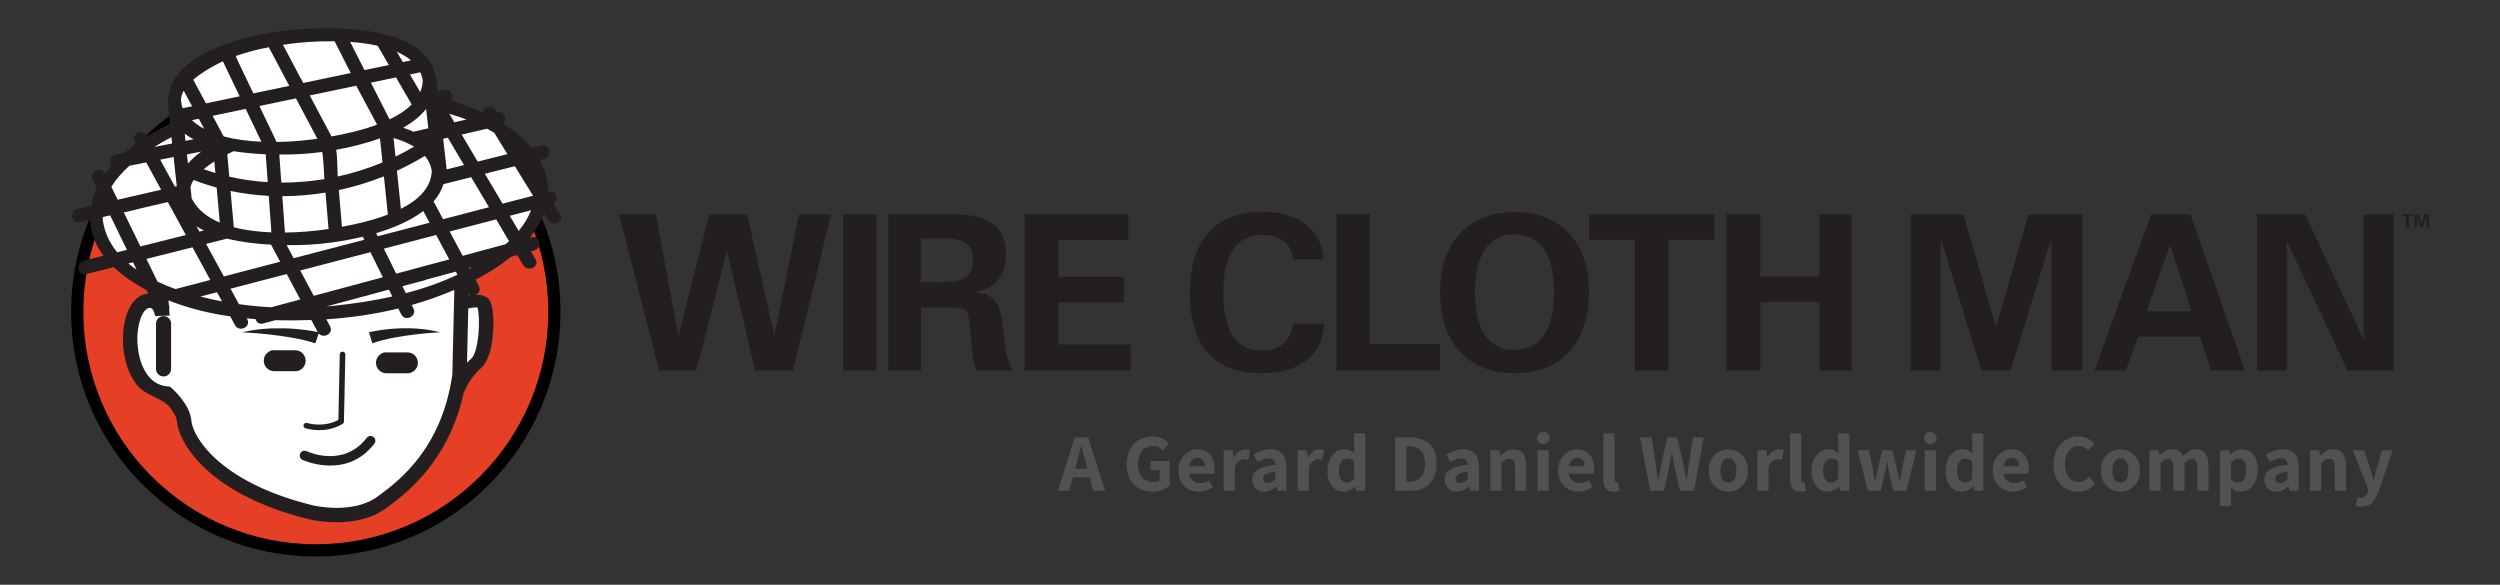 <svg xmlns="http://www.w3.org/2000/svg" id="Logo" viewBox="0 0 1927.07 450.71"><rect x="0" y="0" width="1927.07" height="450.71" fill="#333333" stroke="none"/><defs><style>      .cls-1 {        fill: #231f20;      }      .cls-2 {        fill: #e53f26;      }      .cls-3 {        fill: #fff;      }      .cls-4 {        fill: #515150;      }    </style></defs><g><g id="Wire_Cloth_Man" data-name="Wire Cloth Man"><g><path class="cls-1" d="M477.27,165.19h28.2l17.42,93.57,23.93-93.57h29.1l21.01,93.57,18.97-93.57h24.8l-29.44,120.33h-29.23l-21.68-92.18-23.55,92.18h-28.8l-30.72-120.33Z"></path><path class="cls-1" d="M649.89,285.52v-120.33h25.6v120.33h-25.6Z"></path><path class="cls-1" d="M684.69,285.52v-120.33h49.93c13.99,0,24.28,2.45,30.87,7.34,6.59,4.89,9.88,12.54,9.88,22.92,0,8.54-1.86,15.15-5.56,19.82-3.72,4.68-9.66,7.99-17.84,9.95,6.6.71,11.41,2.71,14.44,6,3.03,3.29,5.03,8.86,6.01,16.7l2.14,17.37c.64,4.84,1.45,8.89,2.43,12.15.97,3.26,2.21,5.95,3.72,8.07h-27.95c-.85-1.68-1.53-3.61-2.03-5.79-.51-2.17-.91-5.14-1.24-8.89l-1.71-18.19c-.65-7.33-1.81-11.76-3.47-13.29-1.66-1.52-5.74-2.28-12.22-2.28h-22.21v48.43h-25.18ZM709.86,217.46h15.19c9.53,0,16.06-1.23,19.6-3.67,3.54-2.45,5.31-6.72,5.31-12.82,0-6.47-1.68-10.96-5.03-13.46-3.35-2.5-9.98-3.76-19.89-3.76h-15.19v33.71Z"></path><path class="cls-1" d="M789.89,285.52v-120.33h79.84v19.84h-53.81v28.38h50.45v19.63h-50.45v32.43h55.68v20.06h-81.72Z"></path></g><g><path class="cls-1" d="M1020.85,249.47c-.87,12.43-5.49,21.9-13.86,28.42-8.37,6.51-20.11,9.77-35.22,9.77-17.94,0-31.52-5.22-40.76-15.67-9.24-10.45-13.85-25.79-13.85-46.04s4.75-35.68,14.26-46.48c9.51-10.8,23.13-16.2,40.85-16.2,14.46,0,25.91,3.25,34.37,9.75,8.45,6.5,12.97,15.48,13.57,26.95h-23.68c-.27-5.76-2.5-10.36-6.7-13.81-4.19-3.45-9.72-5.18-16.57-5.18-10.01,0-17.57,3.74-22.66,11.23-5.09,7.49-7.63,18.58-7.63,33.28s2.49,26.37,7.49,33.69c4.99,7.33,12.62,10.98,22.87,10.98,6.62,0,12.04-1.89,16.24-5.67,4.21-3.78,6.53-8.79,6.96-15.03h24.32Z"></path><g><path class="cls-1" d="M1030.24,285.52v-120.33h25.6v99.85h54.19v20.48h-79.79Z"></path><path class="cls-1" d="M1110.05,224.83c0-18.98,5.15-33.95,15.46-44.91,10.31-10.96,24.33-16.44,42.06-16.44s31.63,5.48,41.89,16.44c10.25,10.96,15.38,25.93,15.38,44.91s-5.06,35.02-15.17,46.14c-10.12,11.12-24.15,16.68-42.09,16.68s-32.1-5.55-42.26-16.64c-10.17-11.09-15.25-26.49-15.25-46.18ZM1136.93,224.96c0,14.66,2.59,25.78,7.76,33.38,5.17,7.6,12.74,11.4,22.71,11.4s17.62-3.8,22.79-11.4c5.17-7.6,7.76-18.72,7.76-33.38s-2.62-25.34-7.84-32.88c-5.22-7.54-12.8-11.31-22.7-11.31s-17.4,3.79-22.63,11.36c-5.22,7.57-7.84,18.52-7.84,32.84Z"></path><path class="cls-1" d="M1260.26,285.52v-100.7h-35.42v-19.63h96.65v19.63h-35.42v100.7h-25.81Z"></path></g><path class="cls-1" d="M1330.89,285.52v-120.33h26.03v48h45.44v-48h24.97v120.33h-24.97v-52.7h-45.44v52.7h-26.03Z"></path></g><g><path class="cls-1" d="M1472.88,285.52v-120.33h40.56l25.19,86.88,25.03-86.88h41.5v120.33h-23.89v-101.73l-31.46,101.73h-22.49l-31.38-101.73v101.73h-23.04Z"></path><path class="cls-1" d="M1614.51,285.52l43.62-120.33h30.33l41.91,120.33h-26.17l-8.56-26.03h-47.53l-9.38,26.03h-24.21ZM1654.62,239.86h34.73l-16.55-50.95-18.18,50.95Z"></path><path class="cls-1" d="M1739.71,285.52v-120.33h37.07l45.28,96.76v-96.76h23.04v120.33h-35.61l-46.75-99.61v99.61h-23.04Z"></path></g><g><path class="cls-1" d="M1854.71,175.26v-8.43h-2.97v-1.64h8.09v1.64h-2.97v8.43h-2.16Z"></path><path class="cls-1" d="M1861.14,175.26v-10.07h3.4l2.11,7.27,2.1-7.27h3.47v10.07h-2v-8.52l-2.63,8.52h-1.88l-2.63-8.52v8.52h-1.93Z"></path></g></g><g><path class="cls-4" d="M815.43,378.25l13.04-41.08h10.33l13.04,41.08h-9.14l-5.67-21.17c-.59-2.1-1.17-4.3-1.73-6.62-.57-2.31-1.14-4.56-1.73-6.74h-.25c-.5,2.18-1.04,4.43-1.61,6.74-.57,2.31-1.14,4.52-1.73,6.62l-5.73,21.17h-8.82ZM823.75,368.05v-6.74h19.66v6.74h-19.66Z"></path><path class="cls-4" d="M888.26,379.01c-3.78,0-7.17-.8-10.17-2.39-3-1.6-5.38-3.97-7.12-7.12-1.74-3.15-2.61-7.01-2.61-11.59,0-3.4.51-6.43,1.54-9.07,1.03-2.65,2.46-4.9,4.28-6.77,1.83-1.87,3.94-3.28,6.33-4.22,2.39-.95,4.96-1.42,7.69-1.42,2.98,0,5.52.54,7.62,1.61,2.1,1.07,3.82,2.3,5.17,3.69l-4.6,5.54c-1.01-.97-2.12-1.77-3.34-2.43-1.22-.65-2.73-.98-4.54-.98-2.23,0-4.19.56-5.89,1.67-1.7,1.11-3.02,2.7-3.97,4.76-.95,2.06-1.42,4.51-1.42,7.37s.44,5.39,1.32,7.46,2.21,3.67,3.97,4.76c1.76,1.09,3.97,1.64,6.62,1.64.92,0,1.82-.12,2.68-.35.86-.23,1.56-.58,2.11-1.04v-7.69h-7.06v-7.06h14.81v18.65c-1.39,1.39-3.26,2.56-5.61,3.53-2.35.97-4.96,1.45-7.81,1.45Z"></path><path class="cls-4" d="M924.04,379.01c-2.94,0-5.6-.65-7.97-1.95-2.37-1.3-4.25-3.16-5.64-5.58-1.39-2.42-2.08-5.34-2.08-8.79s.7-6.26,2.11-8.69c1.41-2.44,3.22-4.33,5.45-5.67,2.23-1.34,4.58-2.02,7.06-2.02,2.9,0,5.32.65,7.28,1.95,1.95,1.3,3.42,3.08,4.41,5.32.99,2.25,1.48,4.8,1.48,7.65,0,.76-.04,1.5-.13,2.24-.08.74-.17,1.29-.25,1.67h-20.6l-.06-5.73h13.61c0-1.93-.44-3.5-1.32-4.69-.88-1.2-2.29-1.8-4.22-1.8-1.13,0-2.23.32-3.28.95-1.05.63-1.91,1.67-2.58,3.12-.67,1.45-1.01,3.35-1.01,5.7s.43,4.29,1.29,5.7c.86,1.41,1.96,2.43,3.31,3.06,1.34.63,2.77.94,4.28.94,1.26,0,2.45-.18,3.56-.54,1.11-.36,2.24-.87,3.37-1.54l2.83,5.23c-1.55,1.05-3.29,1.89-5.2,2.52-1.91.63-3.81.95-5.7.95Z"></path><path class="cls-4" d="M943.25,378.25v-31.18h7.06l.63,5.48h.25c1.13-2.06,2.49-3.61,4.06-4.66,1.58-1.05,3.16-1.58,4.76-1.58.84,0,1.55.05,2.14.16.59.11,1.09.26,1.51.47l-1.45,7.5c-.55-.17-1.06-.29-1.54-.38-.48-.08-1.06-.13-1.73-.13-1.22,0-2.48.44-3.78,1.32-1.3.88-2.39,2.44-3.28,4.66v18.33h-8.63Z"></path><path class="cls-4" d="M974.44,379.01c-1.85,0-3.46-.41-4.85-1.23-1.39-.82-2.47-1.93-3.25-3.34-.78-1.41-1.17-2.99-1.17-4.76,0-3.28,1.41-5.84,4.22-7.69,2.81-1.85,7.35-3.11,13.61-3.78-.04-.97-.24-1.83-.6-2.58-.36-.76-.9-1.34-1.64-1.76-.74-.42-1.71-.63-2.93-.63-1.39,0-2.76.26-4.13.79-1.37.53-2.78,1.23-4.25,2.11l-3.15-5.73c1.26-.76,2.6-1.45,4.03-2.08,1.43-.63,2.9-1.12,4.41-1.48,1.51-.36,3.09-.54,4.72-.54,2.65,0,4.87.53,6.68,1.58,1.8,1.05,3.17,2.59,4.09,4.63.92,2.04,1.39,4.61,1.39,7.72v18.02h-7.06l-.63-3.28h-.25c-1.3,1.18-2.72,2.14-4.25,2.9-1.53.76-3.2,1.13-5.01,1.13ZM977.34,372.33c1.13,0,2.13-.26,2.99-.79.86-.52,1.75-1.23,2.68-2.11v-5.92c-2.39.29-4.28.7-5.67,1.23-1.39.53-2.37,1.16-2.96,1.89-.59.74-.88,1.52-.88,2.36,0,1.13.36,1.97,1.07,2.52.71.55,1.64.82,2.77.82Z"></path><path class="cls-4" d="M1000.33,378.25v-31.18h7.06l.63,5.48h.25c1.13-2.06,2.49-3.61,4.06-4.66,1.58-1.05,3.16-1.58,4.76-1.58.84,0,1.55.05,2.14.16.59.11,1.09.26,1.51.47l-1.45,7.5c-.55-.17-1.06-.29-1.54-.38-.48-.08-1.06-.13-1.73-.13-1.22,0-2.48.44-3.78,1.32-1.3.88-2.39,2.44-3.28,4.66v18.33h-8.63Z"></path><path class="cls-4" d="M1035.99,379.01c-3.86,0-6.96-1.45-9.29-4.35-2.33-2.9-3.5-6.89-3.5-11.97,0-3.4.62-6.32,1.86-8.76,1.24-2.43,2.86-4.32,4.85-5.64,1.99-1.32,4.1-1.99,6.33-1.99,1.76,0,3.23.29,4.41.88s2.31,1.41,3.4,2.46l-.32-4.85v-10.77h8.63v44.23h-7.06l-.63-3.15h-.25c-1.09,1.09-2.38,2.02-3.87,2.77-1.49.76-3.01,1.13-4.57,1.13ZM1038.2,371.96c1.09,0,2.08-.23,2.96-.69.88-.46,1.74-1.24,2.58-2.33v-13.36c-.88-.8-1.79-1.35-2.74-1.67-.95-.31-1.88-.47-2.8-.47-1.09,0-2.1.34-3.02,1.01-.92.67-1.67,1.69-2.24,3.06-.57,1.37-.85,3.06-.85,5.07,0,3.15.54,5.5,1.61,7.06,1.07,1.55,2.57,2.33,4.5,2.33Z"></path><path class="cls-4" d="M1075.43,378.25v-41.08h11.4c4.2,0,7.83.72,10.9,2.17,3.07,1.45,5.43,3.68,7.09,6.68,1.66,3,2.49,6.84,2.49,11.5s-.83,8.53-2.49,11.59c-1.66,3.07-3.98,5.35-6.96,6.87-2.98,1.51-6.49,2.27-10.52,2.27h-11.91ZM1084.06,371.26h2.27c2.44,0,4.56-.46,6.36-1.39,1.8-.92,3.21-2.38,4.22-4.38,1.01-1.99,1.51-4.65,1.51-7.97s-.5-5.95-1.51-7.91-2.42-3.36-4.22-4.22c-1.81-.86-3.93-1.29-6.36-1.29h-2.27v27.15Z"></path><path class="cls-4" d="M1122.87,379.01c-1.85,0-3.46-.41-4.85-1.23-1.39-.82-2.47-1.93-3.25-3.34-.78-1.41-1.17-2.99-1.17-4.76,0-3.28,1.41-5.84,4.22-7.69,2.81-1.85,7.35-3.11,13.61-3.78-.04-.97-.24-1.83-.6-2.58-.36-.76-.9-1.34-1.64-1.76-.74-.42-1.71-.63-2.93-.63-1.39,0-2.76.26-4.13.79-1.37.53-2.78,1.23-4.25,2.11l-3.15-5.73c1.26-.76,2.6-1.45,4.03-2.08,1.43-.63,2.9-1.12,4.41-1.48,1.51-.36,3.09-.54,4.72-.54,2.65,0,4.87.53,6.68,1.58,1.8,1.05,3.17,2.59,4.09,4.63.92,2.04,1.39,4.61,1.39,7.72v18.02h-7.06l-.63-3.28h-.25c-1.3,1.18-2.72,2.14-4.25,2.9-1.53.76-3.2,1.13-5.01,1.13ZM1125.76,372.33c1.13,0,2.13-.26,2.99-.79.86-.52,1.75-1.23,2.68-2.11v-5.92c-2.39.29-4.28.7-5.67,1.23-1.39.53-2.37,1.16-2.96,1.89-.59.74-.88,1.52-.88,2.36,0,1.13.36,1.97,1.07,2.52.71.55,1.64.82,2.77.82Z"></path><path class="cls-4" d="M1148.76,378.25v-31.18h7.06l.63,4.03h.25c1.34-1.3,2.82-2.42,4.44-3.37,1.62-.95,3.5-1.42,5.64-1.42,3.36,0,5.81,1.11,7.34,3.34s2.3,5.29,2.3,9.2v19.4h-8.63v-18.27c0-2.35-.34-3.99-1.01-4.91-.67-.92-1.72-1.39-3.15-1.39-1.26,0-2.33.28-3.21.85-.88.57-1.89,1.4-3.02,2.49v21.23h-8.63Z"></path><path class="cls-4" d="M1189.52,342.28c-1.39,0-2.54-.44-3.47-1.32s-1.39-1.99-1.39-3.34.46-2.45,1.39-3.31c.92-.86,2.08-1.29,3.47-1.29s2.59.43,3.5,1.29c.9.86,1.35,1.96,1.35,3.31s-.45,2.46-1.35,3.34c-.9.88-2.07,1.32-3.5,1.32ZM1185.17,378.25v-31.18h8.63v31.18h-8.63Z"></path><path class="cls-4" d="M1216.73,379.01c-2.94,0-5.6-.65-7.97-1.95-2.37-1.3-4.25-3.16-5.64-5.58-1.39-2.42-2.08-5.34-2.08-8.79s.7-6.26,2.11-8.69c1.41-2.44,3.22-4.33,5.45-5.67,2.23-1.34,4.58-2.02,7.06-2.02,2.9,0,5.32.65,7.28,1.95,1.95,1.3,3.42,3.08,4.41,5.32.99,2.25,1.48,4.8,1.48,7.65,0,.76-.04,1.5-.13,2.24-.08.74-.17,1.29-.25,1.67h-20.6l-.06-5.73h13.61c0-1.93-.44-3.5-1.32-4.69-.88-1.2-2.29-1.8-4.22-1.8-1.13,0-2.23.32-3.28.95-1.05.63-1.91,1.67-2.58,3.12-.67,1.45-1.01,3.35-1.01,5.7s.43,4.29,1.29,5.7c.86,1.41,1.96,2.43,3.31,3.06,1.34.63,2.77.94,4.28.94,1.26,0,2.45-.18,3.56-.54,1.11-.36,2.24-.87,3.37-1.54l2.83,5.23c-1.55,1.05-3.29,1.89-5.2,2.52-1.91.63-3.81.95-5.7.95Z"></path><path class="cls-4" d="M1244.01,379.01c-1.97,0-3.55-.41-4.73-1.23-1.18-.82-2.03-1.96-2.55-3.43-.53-1.47-.79-3.21-.79-5.23v-35.09h8.63v35.47c0,.92.18,1.58.54,1.95.36.38.72.57,1.1.57.21,0,.39,0,.54-.03.15-.02.35-.05.6-.09l1.07,6.36c-.5.21-1.11.39-1.83.54-.71.15-1.58.22-2.58.22Z"></path><path class="cls-4" d="M1272.05,378.25l-7.81-41.08h8.88l3.09,19.66c.25,2.18.54,4.37.85,6.55.31,2.18.62,4.35.91,6.49h.25c.42-2.14.84-4.32,1.26-6.52.42-2.21.84-4.38,1.26-6.52l4.6-19.66h7.43l4.6,19.66c.42,2.14.85,4.31,1.29,6.49.44,2.18.87,4.37,1.29,6.55h.25c.25-2.18.54-4.37.85-6.55s.62-4.35.91-6.49l3.02-19.66h8.32l-7.5,41.08h-10.84l-4.35-19.66c-.34-1.6-.64-3.19-.91-4.79-.27-1.6-.54-3.17-.79-4.72h-.25c-.25,1.55-.53,3.13-.82,4.72-.29,1.6-.61,3.19-.95,4.79l-4.22,19.66h-10.65Z"></path><path class="cls-4" d="M1332.34,379.01c-2.65,0-5.11-.64-7.4-1.92-2.29-1.28-4.15-3.14-5.58-5.58-1.43-2.44-2.14-5.38-2.14-8.82s.71-6.38,2.14-8.82c1.43-2.44,3.29-4.3,5.58-5.61,2.29-1.3,4.76-1.95,7.4-1.95s5.05.65,7.34,1.95c2.29,1.3,4.15,3.17,5.58,5.61,1.43,2.44,2.14,5.38,2.14,8.82s-.71,6.38-2.14,8.82c-1.43,2.44-3.29,4.29-5.58,5.58-2.29,1.28-4.74,1.92-7.34,1.92ZM1332.34,372.02c1.34,0,2.48-.38,3.4-1.13s1.62-1.84,2.08-3.24c.46-1.41.69-3.06.69-4.95s-.23-3.54-.69-4.95c-.46-1.41-1.16-2.5-2.08-3.28s-2.06-1.17-3.4-1.17-2.54.39-3.46,1.17c-.92.78-1.62,1.87-2.08,3.28-.46,1.41-.69,3.06-.69,4.95s.23,3.54.69,4.95c.46,1.41,1.15,2.49,2.08,3.24.92.76,2.08,1.13,3.46,1.13Z"></path><path class="cls-4" d="M1354.57,378.25v-31.18h7.06l.63,5.48h.25c1.13-2.06,2.49-3.61,4.06-4.66,1.58-1.05,3.16-1.58,4.76-1.58.84,0,1.55.05,2.14.16.59.11,1.09.26,1.51.47l-1.45,7.5c-.55-.17-1.06-.29-1.54-.38-.48-.08-1.06-.13-1.73-.13-1.22,0-2.48.44-3.78,1.32-1.3.88-2.39,2.44-3.28,4.66v18.33h-8.63Z"></path><path class="cls-4" d="M1387.84,379.01c-1.97,0-3.55-.41-4.73-1.23-1.18-.82-2.03-1.96-2.55-3.43-.53-1.47-.79-3.21-.79-5.23v-35.09h8.63v35.47c0,.92.18,1.58.54,1.95.36.38.72.57,1.1.57.21,0,.39,0,.54-.03.15-.02.35-.05.6-.09l1.07,6.36c-.5.21-1.11.39-1.83.54-.71.15-1.58.22-2.58.22Z"></path><path class="cls-4" d="M1409.19,379.01c-3.86,0-6.96-1.45-9.29-4.35-2.33-2.9-3.5-6.89-3.5-11.97,0-3.4.62-6.32,1.86-8.76,1.24-2.43,2.86-4.32,4.85-5.64,1.99-1.32,4.1-1.99,6.33-1.99,1.76,0,3.23.29,4.41.88s2.31,1.41,3.4,2.46l-.32-4.85v-10.77h8.63v44.23h-7.06l-.63-3.15h-.25c-1.09,1.09-2.38,2.02-3.87,2.77-1.49.76-3.01,1.13-4.57,1.13ZM1411.4,371.96c1.09,0,2.08-.23,2.96-.69.88-.46,1.74-1.24,2.58-2.33v-13.36c-.88-.8-1.79-1.35-2.74-1.67-.95-.31-1.88-.47-2.8-.47-1.09,0-2.1.34-3.02,1.01-.92.67-1.67,1.69-2.24,3.06-.57,1.37-.85,3.06-.85,5.07,0,3.15.54,5.5,1.61,7.06,1.07,1.55,2.57,2.33,4.5,2.33Z"></path><path class="cls-4" d="M1439.88,378.25l-7.94-31.18h8.57l3.28,14.99c.25,1.51.49,3.04.72,4.57s.47,3.08.72,4.63h.25c.29-1.55.59-3.1.88-4.63.29-1.53.63-3.06,1.01-4.57l3.65-14.99h7.56l3.72,14.99c.38,1.51.72,3.04,1.04,4.57.31,1.53.62,3.08.91,4.63h.25c.29-1.55.54-3.1.76-4.63.21-1.53.46-3.06.76-4.57l3.21-14.99h8l-7.62,31.18h-10.14l-3.09-13.1c-.29-1.47-.58-2.94-.85-4.41-.27-1.47-.56-3.04-.85-4.73h-.25c-.29,1.68-.57,3.26-.82,4.73-.25,1.47-.55,2.94-.88,4.41l-2.96,13.1h-9.89Z"></path><path class="cls-4" d="M1487.95,342.28c-1.39,0-2.54-.44-3.47-1.32s-1.39-1.99-1.39-3.34.46-2.45,1.39-3.31c.92-.86,2.08-1.29,3.47-1.29s2.59.43,3.5,1.29c.9.86,1.35,1.96,1.35,3.31s-.45,2.46-1.35,3.34c-.9.88-2.07,1.32-3.5,1.32ZM1483.6,378.25v-31.18h8.63v31.18h-8.63Z"></path><path class="cls-4" d="M1512.45,379.01c-3.86,0-6.96-1.45-9.29-4.35-2.33-2.9-3.5-6.89-3.5-11.97,0-3.4.62-6.32,1.86-8.76,1.24-2.43,2.86-4.32,4.85-5.64,1.99-1.32,4.1-1.99,6.33-1.99,1.76,0,3.23.29,4.41.88s2.31,1.41,3.4,2.46l-.32-4.85v-10.77h8.63v44.23h-7.06l-.63-3.15h-.25c-1.09,1.09-2.38,2.02-3.87,2.77-1.49.76-3.01,1.13-4.57,1.13ZM1514.66,371.96c1.09,0,2.08-.23,2.96-.69.88-.46,1.74-1.24,2.58-2.33v-13.36c-.88-.8-1.79-1.35-2.74-1.67-.95-.31-1.88-.47-2.8-.47-1.09,0-2.1.34-3.02,1.01-.92.67-1.67,1.69-2.24,3.06-.57,1.37-.85,3.06-.85,5.07,0,3.15.54,5.5,1.61,7.06,1.07,1.55,2.57,2.33,4.5,2.33Z"></path><path class="cls-4" d="M1551.7,379.01c-2.94,0-5.6-.65-7.97-1.95-2.37-1.3-4.25-3.16-5.64-5.58-1.39-2.42-2.08-5.34-2.08-8.79s.7-6.26,2.11-8.69c1.41-2.44,3.22-4.33,5.45-5.67,2.23-1.34,4.58-2.02,7.06-2.02,2.9,0,5.32.65,7.28,1.95,1.95,1.3,3.42,3.08,4.41,5.32.99,2.25,1.48,4.8,1.48,7.65,0,.76-.04,1.5-.13,2.24-.08.74-.17,1.29-.25,1.67h-20.6l-.06-5.73h13.61c0-1.93-.44-3.5-1.32-4.69-.88-1.2-2.29-1.8-4.22-1.8-1.13,0-2.23.32-3.28.95-1.05.63-1.91,1.67-2.58,3.12-.67,1.45-1.01,3.35-1.01,5.7s.43,4.29,1.29,5.7c.86,1.41,1.96,2.43,3.31,3.06,1.34.63,2.77.94,4.28.94,1.26,0,2.45-.18,3.56-.54,1.11-.36,2.24-.87,3.37-1.54l2.83,5.23c-1.55,1.05-3.29,1.89-5.2,2.52-1.91.63-3.81.95-5.7.95Z"></path><path class="cls-4" d="M1601.85,379.01c-3.49,0-6.66-.8-9.51-2.39-2.86-1.6-5.15-3.97-6.87-7.12-1.72-3.15-2.58-7.01-2.58-11.59,0-3.4.5-6.43,1.51-9.07,1.01-2.65,2.4-4.9,4.19-6.77,1.79-1.87,3.84-3.28,6.17-4.22,2.33-.95,4.78-1.42,7.34-1.42s5.01.53,7.09,1.58,3.79,2.29,5.13,3.72l-4.6,5.54c-1.05-1.01-2.16-1.83-3.34-2.46-1.18-.63-2.54-.95-4.09-.95-1.97,0-3.76.56-5.36,1.67-1.6,1.11-2.86,2.7-3.78,4.76-.92,2.06-1.39,4.51-1.39,7.37s.42,5.39,1.26,7.46,2.05,3.67,3.62,4.76c1.58,1.09,3.41,1.64,5.51,1.64,1.72,0,3.26-.38,4.63-1.13,1.36-.76,2.57-1.7,3.62-2.83l4.6,5.42c-1.68,1.97-3.63,3.48-5.86,4.5-2.23,1.03-4.66,1.54-7.31,1.54Z"></path><path class="cls-4" d="M1634.54,379.01c-2.65,0-5.11-.64-7.4-1.92-2.29-1.28-4.15-3.14-5.58-5.58-1.43-2.44-2.14-5.38-2.14-8.82s.71-6.38,2.14-8.82c1.43-2.44,3.29-4.3,5.58-5.61,2.29-1.3,4.76-1.95,7.4-1.95s5.05.65,7.34,1.95c2.29,1.3,4.15,3.17,5.58,5.61,1.43,2.44,2.14,5.38,2.14,8.82s-.71,6.38-2.14,8.82c-1.43,2.44-3.29,4.29-5.58,5.58-2.29,1.28-4.74,1.92-7.34,1.92ZM1634.54,372.02c1.34,0,2.48-.38,3.4-1.13s1.62-1.84,2.08-3.24.69-3.06.69-4.95-.23-3.54-.69-4.95c-.46-1.41-1.16-2.5-2.08-3.28s-2.06-1.17-3.4-1.17-2.54.39-3.46,1.17c-.92.78-1.62,1.87-2.08,3.28-.46,1.41-.69,3.06-.69,4.95s.23,3.54.69,4.95c.46,1.41,1.15,2.49,2.08,3.24.92.76,2.08,1.13,3.46,1.13Z"></path><path class="cls-4" d="M1656.78,378.25v-31.18h7.06l.63,4.09h.25c1.26-1.3,2.65-2.44,4.16-3.4,1.51-.97,3.28-1.45,5.29-1.45,2.23,0,4.03.47,5.42,1.42,1.39.95,2.46,2.26,3.21,3.94,1.39-1.47,2.87-2.73,4.44-3.78,1.58-1.05,3.37-1.58,5.39-1.58,3.36,0,5.82,1.11,7.37,3.34,1.55,2.23,2.33,5.29,2.33,9.2v19.4h-8.63v-18.27c0-2.35-.33-3.99-.98-4.91s-1.69-1.39-3.12-1.39c-.88,0-1.79.27-2.71.82-.92.55-1.93,1.39-3.02,2.52v21.23h-8.63v-18.27c0-2.35-.33-3.99-.98-4.91s-1.69-1.39-3.12-1.39c-1.72,0-3.63,1.11-5.73,3.34v21.23h-8.63Z"></path><path class="cls-4" d="M1711.15,390.04v-42.97h7.06l.63,3.15h.25c1.26-1.09,2.67-2.02,4.22-2.77,1.55-.76,3.15-1.13,4.79-1.13,2.56,0,4.75.66,6.55,1.99,1.81,1.32,3.2,3.17,4.19,5.54.99,2.37,1.48,5.16,1.48,8.35,0,3.57-.63,6.61-1.89,9.1-1.26,2.5-2.89,4.41-4.88,5.73s-4.13,1.98-6.39,1.98c-1.34,0-2.67-.28-3.97-.85-1.3-.57-2.52-1.38-3.65-2.42l.25,4.98v9.32h-8.63ZM1725.2,371.96c1.13,0,2.18-.35,3.15-1.04.97-.69,1.72-1.75,2.27-3.18.54-1.43.82-3.25.82-5.48,0-1.89-.21-3.5-.63-4.82-.42-1.32-1.06-2.32-1.92-2.99-.86-.67-1.94-1.01-3.24-1.01-1.01,0-1.97.23-2.9.69-.92.46-1.91,1.24-2.96,2.33v13.29c.92.8,1.86,1.37,2.8,1.7.95.34,1.82.5,2.61.5Z"></path><path class="cls-4" d="M1754.75,379.01c-1.85,0-3.46-.41-4.85-1.23-1.39-.82-2.47-1.93-3.25-3.34-.78-1.41-1.17-2.99-1.17-4.76,0-3.28,1.41-5.84,4.22-7.69,2.81-1.85,7.35-3.11,13.61-3.78-.04-.97-.24-1.83-.6-2.58-.36-.76-.9-1.34-1.64-1.76-.74-.42-1.71-.63-2.93-.63-1.39,0-2.76.26-4.13.79-1.37.53-2.78,1.23-4.25,2.11l-3.15-5.73c1.26-.76,2.6-1.45,4.03-2.08,1.43-.63,2.9-1.12,4.41-1.48,1.51-.36,3.09-.54,4.72-.54,2.65,0,4.87.53,6.68,1.58,1.8,1.05,3.17,2.59,4.09,4.63.92,2.04,1.39,4.61,1.39,7.72v18.02h-7.06l-.63-3.28h-.25c-1.3,1.18-2.72,2.14-4.25,2.9-1.53.76-3.2,1.13-5.01,1.13ZM1757.65,372.33c1.13,0,2.13-.26,2.99-.79.86-.52,1.75-1.23,2.68-2.11v-5.92c-2.39.29-4.28.7-5.67,1.23-1.39.53-2.37,1.16-2.96,1.89-.59.74-.88,1.52-.88,2.36,0,1.13.36,1.97,1.07,2.52.71.55,1.64.82,2.77.82Z"></path><path class="cls-4" d="M1780.64,378.25v-31.18h7.06l.63,4.03h.25c1.34-1.3,2.82-2.42,4.44-3.37,1.62-.95,3.5-1.42,5.64-1.42,3.36,0,5.81,1.11,7.34,3.34s2.3,5.29,2.3,9.2v19.4h-8.63v-18.27c0-2.35-.34-3.99-1.01-4.91-.67-.92-1.72-1.39-3.15-1.39-1.26,0-2.33.28-3.21.85-.88.57-1.89,1.4-3.02,2.49v21.23h-8.63Z"></path><path class="cls-4" d="M1820.14,390.6c-.92,0-1.72-.06-2.39-.19-.67-.13-1.32-.27-1.95-.44l1.58-6.55c.29.04.64.12,1.04.22.4.1.77.16,1.1.16,1.55,0,2.78-.42,3.69-1.26.9-.84,1.56-1.91,1.98-3.21l.5-1.76-12.1-30.49h8.69l4.72,14.05c.46,1.39.9,2.81,1.32,4.28.42,1.47.84,2.98,1.26,4.54h.25c.38-1.47.75-2.95,1.1-4.44.36-1.49.72-2.95,1.1-4.38l4.03-14.05h8.32l-10.96,31.88c-.97,2.48-2.02,4.59-3.15,6.33-1.13,1.74-2.52,3.07-4.16,3.97s-3.63,1.35-5.99,1.35Z"></path></g></g><g><path class="cls-2" d="M243.44,424.23c-101.4,0-183.89-82.49-183.89-183.89S142.05,56.46,243.44,56.46s183.89,82.49,183.89,183.89-82.49,183.89-183.89,183.89Z"></path><path d="M243.44,61.16c24.19,0,47.66,4.74,69.74,14.08,21.34,9.02,40.5,21.95,56.96,38.4,16.46,16.46,29.38,35.62,38.4,56.96,9.34,22.08,14.08,45.55,14.08,69.74s-4.74,47.66-14.08,69.74c-9.02,21.34-21.95,40.5-38.4,56.96-16.46,16.46-35.62,29.38-56.96,38.4-22.08,9.34-45.55,14.08-69.74,14.08s-47.66-4.74-69.74-14.08c-21.34-9.02-40.5-21.95-56.96-38.4-16.46-16.46-29.38-35.62-38.4-56.96-9.34-22.08-14.08-45.55-14.08-69.74s4.74-47.66,14.08-69.74c9.02-21.34,21.95-40.5,38.4-56.96,16.46-16.46,35.62-29.38,56.96-38.4,22.08-9.34,45.55-14.08,69.74-14.08M243.44,51.75c-104.16,0-188.59,84.43-188.59,188.59s84.43,188.59,188.59,188.59,188.59-84.43,188.59-188.59S347.6,51.75,243.44,51.75h0Z"></path></g><path class="cls-3" d="M202.53,382.84s-47.97-27.28-47.97-29.16-16.93-38.56-16.93-38.56l-16.93-15.05-20.82-16.97,2.95-37.59,15.05-22.57-37.62-31.04-7.52-32.92,19.75-33.86,28.22-19.75s15.05-4.7,14.11-7.52-.94-29.16-.94-29.16l19.75-18.81,47.03-18.81,75.25-2.82,44.21,12.23,13.17,21.63,3.76,16.93,26.34,9.41,40.45,25.4,6.58,15.99,6.58,29.16-9.41,15.99-7.52,16.93-26.34,10.35-17.87,22.57,13.17,8.47,6.58,20.69-9.41,28.22-13.17,12.23-15.99,47.97-28.22,31.98-25.4,19.75-28.22,3.76-31.04-5.64-21.63-9.41Z"></path><g id="Man"><g><path class="cls-1" d="M234,327.55c-.31,1.15.38,2.33,1.52,2.63,16.92,4.51,28.23-3.22,28.69-3.54.57-.39.91-1.03.92-1.72l1.07-51.65c.02-1.19-.92-2.17-2.11-2.19-1.19-.03-2.17.92-2.2,2.11,0,0-1,48.17-1.05,50.45-2.56,1.45-11.58,5.76-24.22,2.39-1.15-.3-2.33.38-2.63,1.53Z"></path><path class="cls-1" d="M339.39,256.14c-10.59-2.71-21.17-3.33-30.18-3.08-14.42.42-24.83,3.08-24.83,3.08l2.61,8.49c19.65-7.07,52.4-8.49,52.4-8.49Z"></path><path class="cls-1" d="M235.61,278.07c0-4.45-3.62-8.07-8.08-8.07h-16.14c-.13,0-.25.01-.38.02-.14-.01-.28-.02-.42-.02-1.39,0-2.65.5-3.58,1.3-2.22,1.44-3.69,3.93-3.69,6.77,0,4.45,3.62,8.07,8.07,8.07h16.14c4.45,0,8.08-3.62,8.08-8.07Z"></path><path class="cls-1" d="M314.04,271.62h-16.14c-.13,0-.26.01-.38.02-.14-.01-.28-.02-.43-.02-1.36,0-2.6.48-3.52,1.26-2.25,1.43-3.74,3.94-3.74,6.8,0,4.45,3.61,8.06,8.07,8.06h16.14c4.45,0,8.07-3.61,8.07-8.06s-3.61-8.07-8.07-8.07Z"></path><path class="cls-1" d="M431.83,165.5c-1.71-2.78-3.43-5.56-5.14-8.34,4.17-2.98,2.13-10.97-3.68-9.45-.17.04-.34.09-.51.13.04-1.21.05-2.43,0-3.66,0-.19-.1-.33-.12-.51.01-.28.1-.52.07-.82-.83-7.23-3.05-13.73-6.28-19.6,1-.25,2-.5,3-.75,6.51-1.64,4.73-11.96-1.82-10.31-2.48.62-4.96,1.25-7.44,1.87-5.77-7.04-13.05-12.99-20.95-18.06-.19-.31-.38-.61-.57-.92,2.66-3.37.46-9.7-4.79-8.49-.13.03-.26.06-.39.09-.36-.59-.73-1.18-1.09-1.77-2.87-4.65-9.88-2.33-9.96,1.85-.37-.18-.75-.36-1.12-.54-7.47-3.5-15.21-6.39-23.12-8.81,2.32-3.35.08-9.3-5.05-8.28-1.82.36-3.64.72-5.46,1.08-.36-3.12-.71-6.24-1.07-9.36-.01-.22-.04-.45-.08-.68-.04-.33-.1-.63-.18-.92-7.79-38.63-72.67-38.51-101.42-37.02-14.42.75-39.47,4.07-61.49,12.09-.69.13-1.36.38-1.97.74-22.5,8.56-41.35,22.19-41.65,43.22-.14.59-.19,1.23-.12,1.93.55,5.09,1.1,10.18,1.64,15.27-5.15,2.49-10.21,5.14-15.13,8.04-.78.46-1.57.94-2.35,1.42-.06-.1-.11-.2-.17-.31-3.22-5.9-12.71-1.45-9.46,4.5.3.54.59,1.09.89,1.63-3.07,2.21-6.07,4.58-8.95,7.09-2.25.44-4.49.89-6.74,1.33-4.39.86-5.07,5.69-3.1,8.46-1.8,2.07-3.49,4.2-5.06,6.41-.05-.11-.11-.22-.16-.33-2.95-6.06-12.43-1.59-9.46,4.49,1.09,2.24,2.18,4.47,3.27,6.71-2.02,4.36-3.52,8.94-4.36,13.72-3.51.81-7.03,1.62-10.54,2.42-6.56,1.51-4.77,11.83,1.81,10.31,2.66-.61,5.31-1.22,7.97-1.83,0,.03,0,.06,0,.1.4,10.49,4.34,19.61,10.28,27.49-5.08,1.28-10.16,2.56-15.24,3.84-6.51,1.64-4.74,11.96,1.82,10.31,7.11-1.79,14.21-3.58,21.32-5.36,7.49,7.11,16.45,12.97,25.26,17.72.43.89.87,1.78,1.3,2.67-.44.04-.88.09-1.33.16-13.51,2.25-18.86,21.29-18.11,38.04.5,11.21,3.55,23.06,10.56,32.03,7.13,9.13,19.88,9.57,26.38,18.54,2.12,2.93,4.36,6.35,4.65,10.06,1.12,14.2,21.61,55.39,101.94,75.16,1.46.36,36.12,8.64,59.38-8.67l1.4-1.04c13.17-9.74,46.62-34.5,58.32-87.89l1.86-3.9c.04-.08,3.48-8.1,11.69-15.28,9.27-8.12,10.25-33.29,8.69-44.33-.83-5.9-2.32-8.9-5.14-10.38-2.27-1.2-5.02-1.6-7.76-1.6,2.37-1.12,3.95-3.72,2.35-6.71-.87-1.62-1.74-3.25-2.61-4.87,3.23-1.7,6.42-3.46,9.55-5.31,6.02-3.55,12.06-7.68,17.71-12.35,1.65-.44,3.3-.89,4.96-1.33,1.53,2.58,3.05,5.16,4.58,7.74,3.4,5.76,12.91,1.33,9.46-4.49-1.19-2.02-2.39-4.04-3.58-6.06.82-.22,1.64-.44,2.46-.66,6.47-1.74,4.71-12.07-1.82-10.31-.47.13-.93.25-1.4.38,4.58-5.76,8.33-12.06,10.81-18.84,1.13,1.82,2.25,3.65,3.38,5.47,3.4,5.52,12.65,1.22,9.2-4.37ZM367.99,236.98c2.44,6.68,1.4,34.17-4.86,39.65-1.24,1.09-2.28,2.05-3.14,2.89l.96-41.75c2.7-.64,5.51-.96,7.04-.8ZM348.64,288.94c-8.23,57.28-41.79,82.1-56.13,92.71l-1.43,1.06c-19.09,14.21-49.76,6.87-50.07,6.79-73.56-18.11-92.63-54.06-93.5-65.23-.96-12.25-13.7-23.79-15.15-25.07l-1.4-1.23-1.86-.14c-16.02-1.2-22.49-18.97-23.15-33.82-.66-14.68,4.11-25.78,8.81-26.56,1.28-.21,1.89.08,2.28.36,1.44,1.05,2.41,4.94,2.54,5.79l11.17-.32-.35-4.8c.33-1.03.3-2.21-.25-3.47l-.25-3.47c1.2.48,2.41.95,3.63,1.4.26.13.53.23.83.31,13.8,5.08,28.32,8.48,43.09,10.61,1.22,2.24,2.45,4.49,3.67,6.73,3.22,5.9,12.71,1.45,9.46-4.49-.13-.23-.26-.47-.38-.7,2.28.22,4.56.43,6.85.6.61,2.35,2.62,4.18,5.68,3.36,3.19-.86,6.38-1.72,9.57-2.57,9.32.28,18.58.2,27.68-.12,1.65,3.09,3.3,6.17,4.95,9.26-3.05-.64-12.94-2.52-25.78-2.86-9.72-.25-21.13.37-32.55,3.08,0,0,35.3,1.42,56.49,8.49l2.54-7.64c3.64,4.37,11.78.11,8.79-5.49-.96-1.8-1.92-3.6-2.88-5.4,18.51-1.17,37.21-3.88,55.47-8.33.74,1.49,1.47,2.98,2.21,4.47,2.99,6.04,12.46,1.58,9.46-4.49-.44-.9-.89-1.8-1.33-2.69,11.2-3.17,22.19-7.03,32.83-11.61l-1.52,65.49ZM257.93,31.81c4.14,8.16,8.29,16.31,12.43,24.47-12.23,2.56-24.46,5.13-36.69,7.69-.07-.13-.14-.26-.2-.38l.12-.03-2.58-4.62c-1.72-3.24-3.43-6.47-5.15-9.71h.04s-7.68-14.66-7.8-14.67c0,0,0,0-.01,0,1.65-.25,3.3-.5,4.95-.73,7.82-1.1,20.76-2.22,34.89-2.02ZM291.09,35.24c2.88,4.96,5.76,9.92,8.63,14.88-6.25,1.31-12.5,2.62-18.75,3.93-3.68-7.25-7.37-14.5-11.05-21.75,7.2.51,14.41,1.43,21.17,2.94ZM96.26,163.66l12.89-3.19-.02-.03c6.14-1.41,12.28-2.82,18.42-4.24l1.81-.35-.03-.06s.05-.01.07-.02c4.61,8.46,9.23,16.93,13.84,25.39-10.91,2.74-21.81,5.49-32.72,8.23l-1.16.2.04.08c-.39.1-.79.2-1.18.3-4.28-8.79-8.56-17.59-12.84-26.38.25-.06.51-.12.76-.17l.12.23ZM153.24,91.53c.6,1.12,1.2,2.23,1.8,3.35.8,1.49,1.6,2.98,2.4,4.47-3.54-1.9-6.74-4.12-9.5-6.71,1.77-.37,3.53-.74,5.3-1.11ZM317.35,80.49c-4.47,4.54-10.38,8.34-17.01,11.53-.42-.78-.84-1.57-1.26-2.35-4.4-8.65-8.8-17.3-13.19-25.95,6.46-1.35,12.91-2.71,19.37-4.06,4.03,6.95,8.06,13.89,12.09,20.84ZM147.59,151.36c-.26-2.38-.51-4.76-.77-7.14.45-1.89,1.29-3.73,2.43-5.5,5.83,2.28,11.76,4.24,17.77,5.88.8,8.99,1.61,17.98,2.41,26.97-9.5-4.01-17.24-9.9-21.52-18.36-.12-.23-.2-.46-.3-.68.03-.37.03-.75-.01-1.15ZM180.2,175.17c0-.17,0-.35-.02-.53-.82-9.15-1.63-18.3-2.45-27.45,9.69,2.03,19.54,3.29,29.43,3.79.28,3.83.56,7.65.83,11.48v1.51l.11.02c.37,5.04.73,10.08,1.1,15.12-9.83-.39-19.86-1.56-29-3.95ZM304.87,120.7c-.49-4.76-.98-9.51-1.48-14.27,5.87,1.66,11.24,3.83,15.77,6.63-4.65,2.74-9.42,5.29-14.3,7.64ZM219.66,179.26c-.68-9.34-1.36-18.69-2.04-28.03,11.13-.02,22.27-.96,33.27-2.76.79,9.34,1.58,18.69,2.37,28.03-1.23.18-2.4.35-3.48.5-7.94,1.12-18.61,2.13-30.13,2.25ZM261.2,146.52c11.86-2.55,23.5-6.1,34.74-10.6.01.11.02.21.03.32-.08.03-.12.05-.12.05l.29,1.63c.95,9.16,1.89,18.32,2.84,27.48-11.78,4.52-24.71,7.46-35.39,9.4-.8-9.43-1.6-18.86-2.4-28.28ZM292.9,106.61v.02c.64,6.19,1.28,12.39,1.93,18.58-11.12,4.63-22.69,8.27-34.5,10.86-.39-6.38-.08-13.87-1.22-20.61,10.88-1.94,22.72-4.8,33.79-8.85ZM248.39,117.18s-.05.01-.05.01l.37,2.07c.78,5.84.86,12.66,1.31,18.8-10.96,1.81-22.07,2.72-33.16,2.67-.52-7.19-1.04-14.38-1.57-21.58,6.27.03,11.75-.15,15.89-.37,4.75-.25,10.64-.77,17.2-1.65,0,.01,0,.03,0,.04ZM206.39,140.39c-9.98-.6-19.9-1.99-29.64-4.21-.52-5.78-1.03-11.55-1.55-17.33,1.6-.81,3.21-1.57,4.85-2.3,8.39,1.33,16.91,2.04,24.78,2.37.52,7.16,1.04,14.31,1.56,21.47ZM166.02,133.36c-3.05-.9-6.07-1.89-9.06-2.97,2.65-2.2,5.52-4.19,8.27-5.92.26,2.96.53,5.93.79,8.89ZM309.03,160.98c-1.01-9.79-2.02-19.58-3.04-29.37,7.4-3.4,14.58-7.23,21.51-11.44,2.65,3.21,4.51,6.94,5.33,11.27-.27,13.23-10.38,22.72-23.8,29.54ZM318.67,101.53c-2.52-1.15-5.15-2.17-7.88-3.08,7.08-4.05,13.2-8.83,17.67-14.44.57,4.96,1.13,9.92,1.7,14.89-3.83.88-7.66,1.76-11.49,2.64ZM220.97,188.97c6.82.06,12.77-.13,17.19-.36,10.15-.52,25.56-2.33,41.48-6.14.39.79.78,1.57,1.17,2.36-18.15,4.74-36.3,9.48-54.46,14.21-1.79-3.36-3.59-6.71-5.38-10.07ZM231.42,208.51c18.04-4.71,36.08-9.42,54.12-14.13,3.18,6.44,6.37,12.89,9.55,19.33-17.75,4.77-35.49,9.54-53.24,14.32-3.48-6.51-6.96-13.02-10.43-19.52ZM145.31,125.71c-.17-.08-.34-.15-.51-.22-.23-2.16-.46-4.32-.7-6.47,3.67-.72,7.33-1.45,11-2.17-3.73,2.68-7.04,5.63-9.8,8.87ZM151.44,174.37c1.8,1.19,3.73,2.29,5.76,3.29-1.16.29-2.33.59-3.49.88-.76-1.39-1.52-2.78-2.28-4.17ZM175,183.95c11.01,2.73,22.98,4.08,33.92,4.65,2.34,4.38,4.69,8.77,7.03,13.15-14.47,3.78-28.93,7.55-43.4,11.33-4.56-8.36-9.11-16.72-13.67-25.08,5.37-1.35,10.75-2.7,16.12-4.06ZM291.16,182.13c-.4-.81-.8-1.61-1.2-2.42,13.43-3.99,26.49-9.52,36.33-17.06,1.61,3.01,3.23,6.03,4.84,9.04-13.33,3.48-26.65,6.96-39.98,10.43ZM357.66,127.21c-4.46,1.12-8.91,2.24-13.37,3.36,0-.06,0-.11-.01-.17-.84-7.35-1.68-14.71-2.52-22.06,0-.23-.03-.47-.08-.7l-.08-.67c1.2-.28,2.39-.55,3.59-.83,4.15,7.02,8.31,14.04,12.46,21.05ZM289.61,94.14c.33.66.67,1.31,1,1.97-11.8,4.36-24.6,7.2-35.07,9.06-5.59-10.53-11.18-21.06-16.76-31.58,11.93-2.5,23.87-5,35.8-7.51,5.01,9.35,10.02,18.71,15.03,28.06ZM228.12,75.83c5.5,10.37,11,20.73,16.51,31.1-.63.09-1.24.18-1.82.26-7.82,1.1-18.28,2.09-29.59,2.24-4.42-9.23-8.84-18.46-13.26-27.7,9.39-1.97,18.78-3.94,28.17-5.91ZM201.52,109.26c-9.9-.43-19.97-1.66-29.12-4.13-1.39-2.59-2.77-5.17-4.16-7.76h0c-1.42-2.65-2.85-5.31-4.27-7.96h0s-.04-.08-.07-.12c8.5-1.78,16.99-3.56,25.49-5.34,4.04,8.44,8.08,16.88,12.12,25.31ZM305.4,210.94c-3.17-6.42-6.35-12.84-9.52-19.26,13.44-3.51,26.88-7.02,40.32-10.53,3.36,6.27,6.71,12.53,10.07,18.8-13.62,3.66-27.25,7.33-40.87,10.99ZM341.55,168.97c-2.44-4.56-4.88-9.12-7.33-13.68,3.47-3.99,6.09-8.42,7.6-13.33,7.13-1.79,14.26-3.59,21.38-5.38,4.57,7.72,9.14,15.44,13.71,23.16-11.79,3.08-23.58,6.15-35.37,9.23ZM133.82,121.04c.81,7.48,1.61,14.96,2.42,22.44-.48.11-.97.22-1.45.33-3.77-6.91-7.54-13.82-11.31-20.74,3.45-.68,6.89-1.36,10.34-2.04ZM149.23,107.33c-2.08.41-4.17.82-6.25,1.23-.2-1.82-.39-3.64-.59-5.45,2.09,1.55,4.38,2.95,6.84,4.22ZM167.27,225.25c1.29,2.36,2.57,4.71,3.86,7.07-5.6-1.06-11.15-2.32-16.66-3.73,4.27-1.11,8.53-2.23,12.8-3.34ZM177.7,222.53c14.44-3.77,28.87-7.54,43.31-11.3,3.49,6.53,6.98,13.06,10.47,19.59-7.49,2.01-14.97,4.03-22.46,6.04-8.3-.45-16.59-1.24-24.81-2.39-2.17-3.98-4.34-7.96-6.51-11.94ZM281.1,228.28l.03.09,2.58-.79c5.36-1.44,10.72-2.88,16.09-4.33.87,1.76,1.74,3.52,2.61,5.28-14.65,3.29-29.54,5.52-44.21,7.06-2.19.23-4.38.43-6.57.61,9.83-2.64,19.65-5.28,29.48-7.93ZM400.12,153.69l-.02-.03-11.27,2.98c-.47.12-.94.25-1.42.37-4.55-7.69-9.1-15.38-13.66-23.07,7.71-1.94,15.41-3.88,23.12-5.82,4.68,7.59,9.36,15.17,14.04,22.76-3.6.94-7.2,1.88-10.79,2.82ZM312.84,225.99c-.89-1.79-1.77-3.59-2.66-5.38l18.13-4.82-.1-.17c7.71-2.07,15.42-4.15,23.13-6.22.42.79.84,1.58,1.27,2.36-12.71,5.99-26.08,10.63-39.76,14.23ZM368.21,124.56c-4.11-6.95-8.23-13.9-12.34-20.85,6.53-1.5,13.05-3,19.58-4.5,1.86.98,3.69,2,5.49,3.08,3.39,5.5,6.79,11.01,10.18,16.51-7.64,1.92-15.28,3.84-22.92,5.77ZM325.88,61.68c-.08,3.33-.77,6.42-1.99,9.29-2.63-4.52-5.25-9.05-7.88-13.57,2.66-.56,5.31-1.11,7.97-1.67.86,1.85,1.5,3.83,1.9,5.95ZM207.19,36.44l2.12,3.93c2.63,4.96,5.26,9.92,7.89,14.87l-.04.02,5.73,10.74h.02c.03.06.07.13.1.19-9.24,1.94-18.48,3.87-27.71,5.81-.01-.03-.03-.05-.04-.08l.07-.02-3.76-7.69c-2.52-5.26-5.03-10.51-7.55-15.77l-2.3-5.25c8.25-2.96,16.83-5.11,25.47-6.77ZM146.85,79.62c.41.76.81,1.52,1.22,2.28h0s0,.01.01.02c-2.38.5-4.76,1-7.15,1.5,0-.01-.01-.02-.02-.03-.38-.75-.66-1.49-.88-2.22-.1-.92-.2-1.85-.3-2.77-.05-.45-.14-.85-.27-1.22.06-2.5.85-4.93,2.17-7.26,1.74,3.24,3.47,6.47,5.21,9.71ZM148.4,190.64c4.57,8.39,9.15,16.77,13.72,25.16-8.95,2.34-17.9,4.67-26.85,7.01-4.58-1.64-9.25-3.53-13.85-5.7-2.85-5.84-5.69-11.69-8.54-17.53,11.84-2.98,23.67-5.96,35.51-8.94ZM346.62,178.44c11.94-3.12,23.89-6.24,35.83-9.35,3.31,5.59,6.62,11.19,9.93,16.78-.87.81-1.75,1.61-2.65,2.39-11.03,2.97-22.06,5.93-33.09,8.9-3.34-6.24-6.68-12.48-10.03-18.72ZM350.27,94.26c-1.29-2.18-2.58-4.35-3.87-6.53,2.58.77,5.15,1.58,7.7,2.44,1.8.61,3.62,1.26,5.45,1.95-3.1.71-6.2,1.43-9.29,2.14ZM310.48,47.87c-.03-.06-.07-.11-.1-.17l.12-.03-2.01-3.24c-.87-1.5-1.74-3.01-2.62-4.51,4.14,1.82,7.84,4.01,10.92,6.62-2.1.44-4.21.88-6.31,1.32ZM171.82,47.26l6.52,13.66h0s5.07,10.52,5.07,10.52c.45.93.89,1.86,1.34,2.79-8.66,1.82-17.33,3.63-25.99,5.45-3.26-6.08-6.53-12.17-9.79-18.25,6.12-5.33,13.74-9.55,18.29-11.93,1.5-.79,3.03-1.52,4.56-2.23ZM132.69,110.59c-4.55.9-9.09,1.79-13.64,2.69,1.81-1.15,3.6-2.24,5.31-3.25,2.56-1.51,5.16-2.94,7.8-4.31.17,1.62.35,3.25.52,4.87ZM99.74,127.76c4.33-.85,8.65-1.71,12.98-2.56,3.83,7.02,7.65,14.03,11.48,21.05-11.17,2.57-22.34,5.14-33.52,7.71-1.62-3.33-3.24-6.66-4.86-9.98,3.67-5.9,8.54-11.33,13.92-16.21ZM84.91,166.02c4.31,8.86,8.63,17.72,12.94,26.58-2.49.63-4.98,1.25-7.47,1.88-5.21-6.32-9.02-13.61-10.65-22.01-.34-1.73-.54-3.44-.61-5.12,1.93-.44,3.86-.89,5.79-1.33ZM102.52,202.19c.93,1.91,1.86,3.83,2.79,5.74-2.2-1.53-4.33-3.14-6.35-4.84,1.19-.3,2.37-.6,3.56-.9ZM361.7,206.6c.67-.18,1.34-.36,2.01-.54-.59.33-1.18.65-1.78.98-.08-.15-.16-.29-.23-.44ZM392.94,166.35l.1-.03h0s12.2-3.16,12.2-3.16v-.03c.17-.05.36-.1.55-.15v.02s3.41-.82,3.56-.95c0,0,.02,0,.03,0-2.25,5.77-5.55,11.08-9.56,15.94-2.3-3.88-4.6-7.76-6.89-11.64ZM361.21,226.8c.42.32.88.55,1.35.72-.47.06-.93.13-1.37.21l.02-.92Z"></path><path class="cls-1" d="M287.91,336.83c-1.62-1.25-3.95-.96-5.2.66-18.03,23.3-45.21,10.82-46.36,10.28-1.85-.87-4.07-.09-4.94,1.76-.88,1.85-.1,4.05,1.75,4.94.33.16,33.69,15.64,55.42-12.44,1.25-1.62.96-3.95-.67-5.21Z"></path><path class="cls-1" d="M126.07,243.66c-3.21,0-5.82,2.61-5.82,5.82v34.9c0,3.21,2.61,5.82,5.82,5.82s5.82-2.61,5.82-5.82v-34.9c0-3.22-2.61-5.82-5.82-5.82Z"></path></g></g></svg>